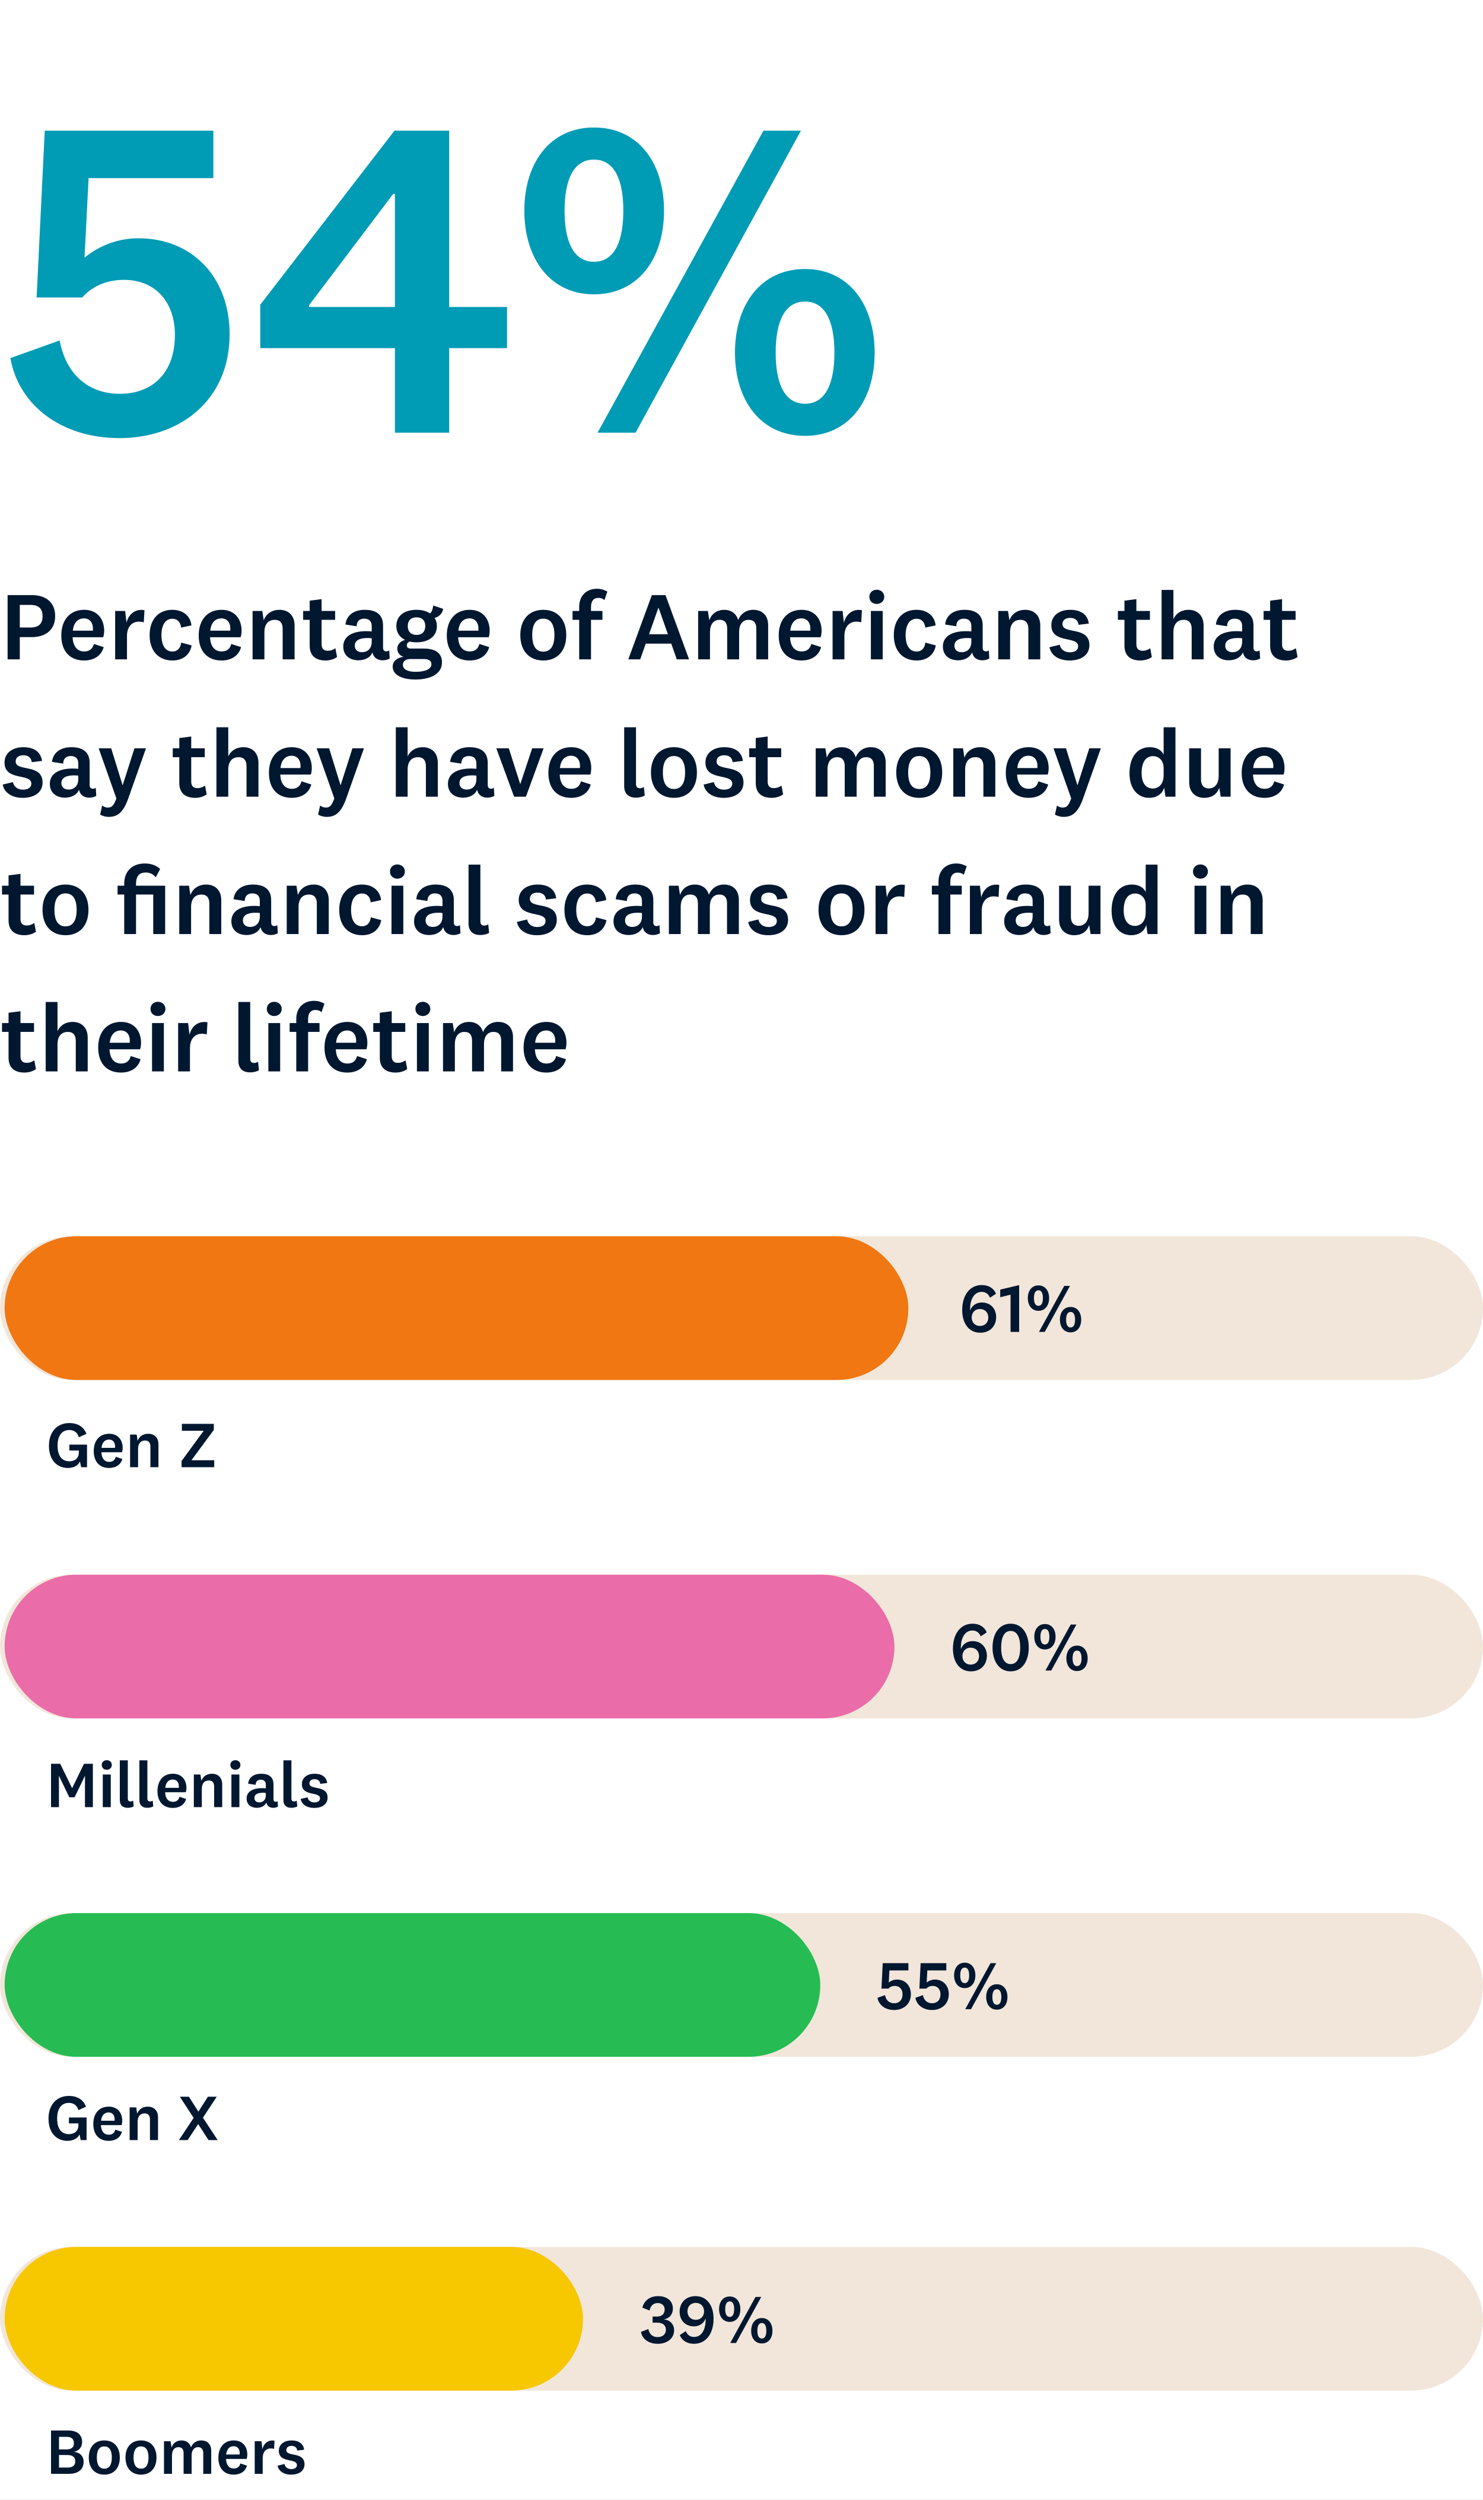 <svg width="216" height="364" viewBox="0 0 216 364" fill="none" xmlns="http://www.w3.org/2000/svg">
<rect x="0" y="0" width="216" height="364" fill="#333333" stroke="none"/>
<g clip-path="url(#clip0_1029_88)">
<rect width="216" height="364" fill="white"/>
<path d="M4.62 92.766H2.884V96H1.106V86.648H4.62C6.818 86.648 8.036 87.81 8.036 89.714C8.036 91.604 6.762 92.766 4.62 92.766ZM6.202 89.714C6.202 88.72 5.74 88.076 4.424 88.076H2.884V91.366H4.424C5.74 91.366 6.202 90.722 6.202 89.714ZM12.259 94.852C12.973 94.852 13.477 94.53 13.674 93.76L15.101 94.222C14.723 95.594 13.547 96.168 12.245 96.168C10.216 96.168 8.928 94.852 8.928 92.528C8.928 90.232 10.216 88.79 12.259 88.79C14.178 88.79 15.171 90.134 15.171 91.842C15.171 92.206 15.101 92.584 15.031 92.78H10.579C10.621 94.082 11.238 94.852 12.259 94.852ZM10.607 91.828H13.52C13.534 91.716 13.534 91.576 13.534 91.478C13.534 90.694 13.085 90.036 12.232 90.036C11.307 90.036 10.72 90.708 10.607 91.828ZM21.042 88.846L20.944 90.61C20.776 90.554 20.482 90.512 20.23 90.512C19.25 90.512 18.494 91.226 18.494 92.598V96H16.772V88.958H18.228L18.424 90.666C18.718 89.434 19.712 88.594 21.042 88.846ZM21.793 92.486C21.793 90.176 23.095 88.79 25.097 88.79C26.693 88.79 27.743 89.7 27.883 91.058L26.371 91.38C26.315 90.666 25.895 90.092 25.111 90.092C24.047 90.092 23.515 91.058 23.515 92.486C23.515 93.928 24.047 94.866 25.125 94.866C25.853 94.866 26.315 94.334 26.385 93.564L27.911 93.97C27.673 95.342 26.623 96.168 25.125 96.168C23.095 96.168 21.793 94.782 21.793 92.486ZM32.275 94.852C32.989 94.852 33.493 94.53 33.689 93.76L35.117 94.222C34.739 95.594 33.563 96.168 32.261 96.168C30.231 96.168 28.943 94.852 28.943 92.528C28.943 90.232 30.231 88.79 32.275 88.79C34.193 88.79 35.187 90.134 35.187 91.842C35.187 92.206 35.117 92.584 35.047 92.78H30.595C30.637 94.082 31.253 94.852 32.275 94.852ZM30.623 91.828H33.535C33.549 91.716 33.549 91.576 33.549 91.478C33.549 90.694 33.101 90.036 32.247 90.036C31.323 90.036 30.735 90.708 30.623 91.828ZM38.202 88.958L38.412 90.316C38.776 89.336 39.63 88.79 40.708 88.79C41.996 88.79 42.906 89.602 42.906 91.072V96H41.17V91.548C41.17 90.764 40.82 90.246 40.022 90.246C39.196 90.246 38.51 90.75 38.51 92.052V96H36.788V88.958H38.202ZM48.857 94.39L49.095 95.664C48.647 95.986 48.031 96.168 47.415 96.168C46.015 96.168 45.105 95.496 45.105 94.012V90.246H44.153V88.958H45.105V87.46L46.841 87.236V88.958H48.815V90.246H46.841V93.802C46.841 94.474 47.191 94.754 47.737 94.754C48.157 94.754 48.465 94.642 48.857 94.39ZM55.792 91.058V94.292C55.792 94.698 55.989 94.838 56.282 94.838C56.437 94.838 56.59 94.782 56.688 94.698L56.758 95.874C56.507 96.042 56.114 96.14 55.751 96.14C55.163 96.14 54.715 95.916 54.449 95.51C54.364 95.356 54.294 95.188 54.239 94.992C53.959 95.734 53.118 96.14 52.209 96.14C50.92 96.14 49.996 95.412 49.996 94.138C49.996 92.738 51.172 91.898 53.37 91.898C53.581 91.898 53.889 91.912 54.141 91.94V91.156C54.141 90.484 53.776 90.078 53.048 90.078C52.321 90.078 51.956 90.498 51.943 91.184L50.319 90.932C50.459 89.574 51.565 88.79 53.133 88.79C54.883 88.79 55.792 89.574 55.792 91.058ZM54.141 93.424V92.934C53.986 92.92 53.776 92.892 53.566 92.892C52.334 92.892 51.676 93.256 51.676 94.026C51.676 94.586 52.069 94.964 52.74 94.964C53.441 94.964 54.141 94.53 54.141 93.424ZM59.391 91.156C59.391 91.982 59.881 92.444 60.665 92.444C61.449 92.444 61.939 91.996 61.939 91.156C61.939 90.316 61.449 89.882 60.665 89.882C59.881 89.882 59.391 90.33 59.391 91.156ZM64.375 96.434C64.375 98.296 62.401 98.94 60.497 98.94C58.845 98.94 57.193 98.422 57.193 97.05C57.193 96.28 57.837 95.762 58.761 95.622C58.215 95.454 57.865 95.02 57.865 94.446C57.865 93.788 58.369 93.34 58.999 93.172C58.215 92.794 57.725 92.094 57.725 91.156C57.725 89.644 58.901 88.79 60.665 88.79C61.449 88.79 62.121 88.972 62.639 89.308C62.933 89.07 63.045 88.608 63.101 88.16L64.543 88.65C64.445 89.336 63.913 89.826 63.297 89.966C63.521 90.302 63.633 90.708 63.633 91.156C63.633 92.696 62.387 93.522 60.665 93.522C60.315 93.522 59.979 93.48 59.671 93.41C59.391 93.536 59.251 93.718 59.251 93.984C59.251 94.292 59.489 94.432 59.853 94.432H61.771C63.493 94.432 64.375 95.16 64.375 96.434ZM58.677 96.798C58.677 97.512 59.489 97.82 60.525 97.82C61.841 97.82 62.835 97.47 62.835 96.7C62.835 96.224 62.471 95.958 61.729 95.958H59.727C59.111 95.958 58.677 96.266 58.677 96.798ZM68.41 94.852C69.124 94.852 69.628 94.53 69.824 93.76L71.252 94.222C70.874 95.594 69.698 96.168 68.396 96.168C66.366 96.168 65.078 94.852 65.078 92.528C65.078 90.232 66.366 88.79 68.41 88.79C70.328 88.79 71.322 90.134 71.322 91.842C71.322 92.206 71.252 92.584 71.182 92.78H66.73C66.772 94.082 67.388 94.852 68.41 94.852ZM66.758 91.828H69.67C69.684 91.716 69.684 91.576 69.684 91.478C69.684 90.694 69.236 90.036 68.382 90.036C67.458 90.036 66.87 90.708 66.758 91.828ZM82.475 92.472C82.475 94.838 81.131 96.168 79.129 96.168C77.141 96.168 75.783 94.838 75.783 92.472C75.783 90.12 77.141 88.79 79.129 88.79C81.131 88.79 82.475 90.12 82.475 92.472ZM80.753 92.472C80.753 90.918 80.207 90.078 79.129 90.078C78.051 90.078 77.519 90.918 77.519 92.472C77.519 94.04 78.051 94.88 79.129 94.88C80.207 94.88 80.753 94.04 80.753 92.472ZM84.359 90.246H83.393V88.958H84.359V88.356C84.359 86.746 85.409 85.724 86.935 85.724C87.551 85.724 88.027 85.892 88.461 86.13L88.041 87.376C87.775 87.152 87.537 87.054 87.145 87.054C86.445 87.054 86.081 87.544 86.081 88.37V88.958H87.747V90.246H86.081V96H84.359V90.246ZM95.895 88.496L94.537 92.346H97.281L95.923 88.496H95.895ZM98.569 96L97.771 93.718H94.047L93.249 96H91.513L94.943 86.648H96.931L100.361 96H98.569ZM107.512 90.274C107.89 89.35 108.702 88.79 109.71 88.79C110.97 88.79 111.88 89.546 111.88 91.016V96H110.158V91.534C110.158 90.75 109.85 90.246 109.024 90.246C108.296 90.246 107.652 90.75 107.652 92.038V96H105.916V91.534C105.916 90.75 105.608 90.246 104.796 90.246C104.054 90.246 103.41 90.764 103.41 92.052V96H101.688V88.958H103.102L103.312 90.316C103.634 89.336 104.474 88.79 105.468 88.79C106.476 88.79 107.246 89.322 107.512 90.274ZM116.754 94.852C117.468 94.852 117.972 94.53 118.168 93.76L119.596 94.222C119.218 95.594 118.042 96.168 116.74 96.168C114.71 96.168 113.422 94.852 113.422 92.528C113.422 90.232 114.71 88.79 116.754 88.79C118.672 88.79 119.666 90.134 119.666 91.842C119.666 92.206 119.596 92.584 119.526 92.78H115.074C115.116 94.082 115.732 94.852 116.754 94.852ZM115.102 91.828H118.014C118.028 91.716 118.028 91.576 118.028 91.478C118.028 90.694 117.58 90.036 116.726 90.036C115.802 90.036 115.214 90.708 115.102 91.828ZM125.536 88.846L125.438 90.61C125.27 90.554 124.976 90.512 124.724 90.512C123.744 90.512 122.988 91.226 122.988 92.598V96H121.266V88.958H122.722L122.918 90.666C123.212 89.434 124.206 88.594 125.536 88.846ZM128.791 86.9C128.791 87.53 128.287 87.936 127.699 87.936C127.111 87.936 126.621 87.53 126.621 86.9C126.621 86.27 127.111 85.864 127.699 85.864C128.287 85.864 128.791 86.27 128.791 86.9ZM126.845 88.958H128.567V96H126.845V88.958ZM130.183 92.486C130.183 90.176 131.485 88.79 133.487 88.79C135.083 88.79 136.133 89.7 136.273 91.058L134.761 91.38C134.705 90.666 134.285 90.092 133.501 90.092C132.437 90.092 131.905 91.058 131.905 92.486C131.905 93.928 132.437 94.866 133.515 94.866C134.243 94.866 134.705 94.334 134.775 93.564L136.301 93.97C136.063 95.342 135.013 96.168 133.515 96.168C131.485 96.168 130.183 94.782 130.183 92.486ZM143.128 91.058V94.292C143.128 94.698 143.324 94.838 143.618 94.838C143.772 94.838 143.926 94.782 144.024 94.698L144.094 95.874C143.842 96.042 143.45 96.14 143.086 96.14C142.498 96.14 142.05 95.916 141.784 95.51C141.7 95.356 141.63 95.188 141.574 94.992C141.294 95.734 140.454 96.14 139.544 96.14C138.256 96.14 137.332 95.412 137.332 94.138C137.332 92.738 138.508 91.898 140.706 91.898C140.916 91.898 141.224 91.912 141.476 91.94V91.156C141.476 90.484 141.112 90.078 140.384 90.078C139.656 90.078 139.292 90.498 139.278 91.184L137.654 90.932C137.794 89.574 138.9 88.79 140.468 88.79C142.218 88.79 143.128 89.574 143.128 91.058ZM141.476 93.424V92.934C141.322 92.92 141.112 92.892 140.902 92.892C139.67 92.892 139.012 93.256 139.012 94.026C139.012 94.586 139.404 94.964 140.076 94.964C140.776 94.964 141.476 94.53 141.476 93.424ZM146.811 88.958L147.021 90.316C147.385 89.336 148.239 88.79 149.317 88.79C150.605 88.79 151.515 89.602 151.515 91.072V96H149.779V91.548C149.779 90.764 149.429 90.246 148.631 90.246C147.805 90.246 147.119 90.75 147.119 92.052V96H145.397V88.958H146.811ZM152.861 94.236L154.359 93.872C154.457 94.53 155.045 94.978 155.801 94.978C156.543 94.978 157.033 94.684 157.033 94.096C157.033 92.542 153.127 93.774 153.127 91.03C153.127 89.602 154.331 88.79 155.857 88.79C157.467 88.79 158.419 89.504 158.587 90.792L157.089 90.974C157.033 90.372 156.627 89.966 155.871 89.966C155.171 89.966 154.751 90.302 154.751 90.876C154.751 92.416 158.671 91.114 158.671 93.942C158.671 95.384 157.453 96.168 155.787 96.168C154.289 96.168 153.113 95.496 152.861 94.236ZM167.529 94.39L167.767 95.664C167.319 95.986 166.703 96.168 166.087 96.168C164.687 96.168 163.777 95.496 163.777 94.012V90.246H162.825V88.958H163.777V87.46L165.513 87.236V88.958H167.487V90.246H165.513V93.802C165.513 94.474 165.863 94.754 166.409 94.754C166.829 94.754 167.137 94.642 167.529 94.39ZM170.908 85.892V90.134C171.314 89.252 172.126 88.79 173.106 88.79C174.394 88.79 175.304 89.602 175.304 91.072V96H173.568V91.548C173.568 90.764 173.218 90.246 172.42 90.246C171.594 90.246 170.908 90.75 170.908 92.052V96H169.186V85.892H170.908ZM182.572 91.058V94.292C182.572 94.698 182.768 94.838 183.062 94.838C183.216 94.838 183.37 94.782 183.468 94.698L183.538 95.874C183.286 96.042 182.894 96.14 182.53 96.14C181.942 96.14 181.494 95.916 181.228 95.51C181.144 95.356 181.074 95.188 181.018 94.992C180.738 95.734 179.898 96.14 178.988 96.14C177.7 96.14 176.776 95.412 176.776 94.138C176.776 92.738 177.952 91.898 180.15 91.898C180.36 91.898 180.668 91.912 180.92 91.94V91.156C180.92 90.484 180.556 90.078 179.828 90.078C179.1 90.078 178.736 90.498 178.722 91.184L177.098 90.932C177.238 89.574 178.344 88.79 179.912 88.79C181.662 88.79 182.572 89.574 182.572 91.058ZM180.92 93.424V92.934C180.766 92.92 180.556 92.892 180.346 92.892C179.114 92.892 178.456 93.256 178.456 94.026C178.456 94.586 178.848 94.964 179.52 94.964C180.22 94.964 180.92 94.53 180.92 93.424ZM188.748 94.39L188.986 95.664C188.538 95.986 187.922 96.168 187.306 96.168C185.906 96.168 184.996 95.496 184.996 94.012V90.246H184.044V88.958H184.996V87.46L186.732 87.236V88.958H188.706V90.246H186.732V93.802C186.732 94.474 187.082 94.754 187.628 94.754C188.048 94.754 188.356 94.642 188.748 94.39ZM0.392 114.236L1.89 113.872C1.988 114.53 2.576 114.978 3.332 114.978C4.074 114.978 4.564 114.684 4.564 114.096C4.564 112.542 0.658 113.774 0.658 111.03C0.658 109.602 1.862 108.79 3.388 108.79C4.998 108.79 5.95 109.504 6.118 110.792L4.62 110.974C4.564 110.372 4.158 109.966 3.402 109.966C2.702 109.966 2.282 110.302 2.282 110.876C2.282 112.416 6.202 111.114 6.202 113.942C6.202 115.384 4.984 116.168 3.318 116.168C1.82 116.168 0.644 115.496 0.392 114.236ZM13.054 111.058V114.292C13.054 114.698 13.25 114.838 13.544 114.838C13.698 114.838 13.852 114.782 13.95 114.698L14.02 115.874C13.768 116.042 13.376 116.14 13.012 116.14C12.424 116.14 11.976 115.916 11.71 115.51C11.626 115.356 11.556 115.188 11.5 114.992C11.22 115.734 10.38 116.14 9.47 116.14C8.182 116.14 7.258 115.412 7.258 114.138C7.258 112.738 8.434 111.898 10.632 111.898C10.842 111.898 11.15 111.912 11.402 111.94V111.156C11.402 110.484 11.038 110.078 10.31 110.078C9.582 110.078 9.218 110.498 9.204 111.184L7.58 110.932C7.72 109.574 8.826 108.79 10.394 108.79C12.144 108.79 13.054 109.574 13.054 111.058ZM11.402 113.424V112.934C11.248 112.92 11.038 112.892 10.828 112.892C9.596 112.892 8.938 113.256 8.938 114.026C8.938 114.586 9.33 114.964 10.002 114.964C10.702 114.964 11.402 114.53 11.402 113.424ZM17.875 114.306L19.583 108.958H21.263L18.673 116.28C17.959 118.268 17.133 118.94 15.845 118.94C15.341 118.94 14.879 118.786 14.585 118.604L14.879 117.288C15.159 117.484 15.383 117.582 15.705 117.582C16.293 117.582 16.573 117.302 16.951 116.252L14.375 108.958H16.195L17.847 114.306H17.875ZM29.867 114.39L30.105 115.664C29.657 115.986 29.041 116.168 28.425 116.168C27.025 116.168 26.115 115.496 26.115 114.012V110.246H25.163V108.958H26.115V107.46L27.851 107.236V108.958H29.825V110.246H27.851V113.802C27.851 114.474 28.201 114.754 28.747 114.754C29.167 114.754 29.475 114.642 29.867 114.39ZM33.246 105.892V110.134C33.652 109.252 34.464 108.79 35.444 108.79C36.732 108.79 37.642 109.602 37.642 111.072V116H35.906V111.548C35.906 110.764 35.556 110.246 34.758 110.246C33.932 110.246 33.246 110.75 33.246 112.052V116H31.524V105.892H33.246ZM42.502 114.852C43.216 114.852 43.72 114.53 43.916 113.76L45.344 114.222C44.966 115.594 43.79 116.168 42.488 116.168C40.458 116.168 39.17 114.852 39.17 112.528C39.17 110.232 40.458 108.79 42.502 108.79C44.42 108.79 45.414 110.134 45.414 111.842C45.414 112.206 45.344 112.584 45.274 112.78H40.822C40.864 114.082 41.48 114.852 42.502 114.852ZM40.85 111.828H43.762C43.776 111.716 43.776 111.576 43.776 111.478C43.776 110.694 43.328 110.036 42.474 110.036C41.55 110.036 40.962 110.708 40.85 111.828ZM49.621 114.306L51.33 108.958H53.01L50.419 116.28C49.706 118.268 48.88 118.94 47.592 118.94C47.087 118.94 46.626 118.786 46.331 118.604L46.626 117.288C46.906 117.484 47.13 117.582 47.452 117.582C48.039 117.582 48.319 117.302 48.697 116.252L46.121 108.958H47.941L49.593 114.306H49.621ZM59.373 105.892V110.134C59.779 109.252 60.591 108.79 61.571 108.79C62.859 108.79 63.769 109.602 63.769 111.072V116H62.033V111.548C62.033 110.764 61.683 110.246 60.885 110.246C60.059 110.246 59.373 110.75 59.373 112.052V116H57.651V105.892H59.373ZM71.037 111.058V114.292C71.037 114.698 71.233 114.838 71.527 114.838C71.681 114.838 71.835 114.782 71.933 114.698L72.003 115.874C71.751 116.042 71.359 116.14 70.995 116.14C70.407 116.14 69.959 115.916 69.693 115.51C69.609 115.356 69.539 115.188 69.483 114.992C69.203 115.734 68.363 116.14 67.453 116.14C66.165 116.14 65.241 115.412 65.241 114.138C65.241 112.738 66.417 111.898 68.615 111.898C68.825 111.898 69.133 111.912 69.385 111.94V111.156C69.385 110.484 69.021 110.078 68.293 110.078C67.565 110.078 67.201 110.498 67.187 111.184L65.563 110.932C65.703 109.574 66.809 108.79 68.377 108.79C70.127 108.79 71.037 109.574 71.037 111.058ZM69.385 113.424V112.934C69.231 112.92 69.021 112.892 68.811 112.892C67.579 112.892 66.921 113.256 66.921 114.026C66.921 114.586 67.313 114.964 67.985 114.964C68.685 114.964 69.385 114.53 69.385 113.424ZM75.761 114.138H75.789L77.511 108.958H79.177L76.601 116H74.879L72.289 108.958H74.109L75.761 114.138ZM83.203 114.852C83.917 114.852 84.421 114.53 84.617 113.76L86.045 114.222C85.667 115.594 84.491 116.168 83.189 116.168C81.159 116.168 79.871 114.852 79.871 112.528C79.871 110.232 81.159 108.79 83.203 108.79C85.121 108.79 86.115 110.134 86.115 111.842C86.115 112.206 86.045 112.584 85.975 112.78H81.523C81.565 114.082 82.181 114.852 83.203 114.852ZM81.551 111.828H84.463C84.477 111.716 84.477 111.576 84.477 111.478C84.477 110.694 84.029 110.036 83.175 110.036C82.251 110.036 81.663 110.708 81.551 111.828ZM93.782 114.586L93.908 115.832C93.6 116.014 93.124 116.14 92.62 116.14C91.682 116.14 90.912 115.692 90.912 114.46V105.892H92.634V114.138C92.634 114.572 92.83 114.768 93.208 114.768C93.404 114.768 93.586 114.712 93.782 114.586ZM101.506 112.472C101.506 114.838 100.162 116.168 98.16 116.168C96.172 116.168 94.814 114.838 94.814 112.472C94.814 110.12 96.172 108.79 98.16 108.79C100.162 108.79 101.506 110.12 101.506 112.472ZM99.784 112.472C99.784 110.918 99.238 110.078 98.16 110.078C97.082 110.078 96.55 110.918 96.55 112.472C96.55 114.04 97.082 114.88 98.16 114.88C99.238 114.88 99.784 114.04 99.784 112.472ZM102.48 114.236L103.978 113.872C104.076 114.53 104.664 114.978 105.42 114.978C106.162 114.978 106.652 114.684 106.652 114.096C106.652 112.542 102.746 113.774 102.746 111.03C102.746 109.602 103.95 108.79 105.476 108.79C107.086 108.79 108.038 109.504 108.206 110.792L106.708 110.974C106.652 110.372 106.246 109.966 105.49 109.966C104.79 109.966 104.37 110.302 104.37 110.876C104.37 112.416 108.29 111.114 108.29 113.942C108.29 115.384 107.072 116.168 105.406 116.168C103.908 116.168 102.732 115.496 102.48 114.236ZM113.826 114.39L114.064 115.664C113.616 115.986 113 116.168 112.384 116.168C110.984 116.168 110.074 115.496 110.074 114.012V110.246H109.122V108.958H110.074V107.46L111.81 107.236V108.958H113.784V110.246H111.81V113.802C111.81 114.474 112.16 114.754 112.706 114.754C113.126 114.754 113.434 114.642 113.826 114.39ZM124.63 110.274C125.008 109.35 125.82 108.79 126.828 108.79C128.088 108.79 128.998 109.546 128.998 111.016V116H127.276V111.534C127.276 110.75 126.968 110.246 126.142 110.246C125.414 110.246 124.77 110.75 124.77 112.038V116H123.034V111.534C123.034 110.75 122.726 110.246 121.914 110.246C121.172 110.246 120.528 110.764 120.528 112.052V116H118.806V108.958H120.22L120.43 110.316C120.752 109.336 121.592 108.79 122.586 108.79C123.594 108.79 124.364 109.322 124.63 110.274ZM137.231 112.472C137.231 114.838 135.887 116.168 133.885 116.168C131.897 116.168 130.539 114.838 130.539 112.472C130.539 110.12 131.897 108.79 133.885 108.79C135.887 108.79 137.231 110.12 137.231 112.472ZM135.509 112.472C135.509 110.918 134.963 110.078 133.885 110.078C132.807 110.078 132.275 110.918 132.275 112.472C132.275 114.04 132.807 114.88 133.885 114.88C134.963 114.88 135.509 114.04 135.509 112.472ZM140.263 108.958L140.473 110.316C140.837 109.336 141.691 108.79 142.769 108.79C144.057 108.79 144.967 109.602 144.967 111.072V116H143.231V111.548C143.231 110.764 142.881 110.246 142.083 110.246C141.257 110.246 140.571 110.75 140.571 112.052V116H138.849V108.958H140.263ZM149.826 114.852C150.54 114.852 151.044 114.53 151.24 113.76L152.668 114.222C152.29 115.594 151.114 116.168 149.812 116.168C147.782 116.168 146.494 114.852 146.494 112.528C146.494 110.232 147.782 108.79 149.826 108.79C151.744 108.79 152.738 110.134 152.738 111.842C152.738 112.206 152.668 112.584 152.598 112.78H148.146C148.188 114.082 148.804 114.852 149.826 114.852ZM148.174 111.828H151.086C151.1 111.716 151.1 111.576 151.1 111.478C151.1 110.694 150.652 110.036 149.798 110.036C148.874 110.036 148.286 110.708 148.174 111.828ZM156.946 114.306L158.654 108.958H160.334L157.744 116.28C157.03 118.268 156.204 118.94 154.916 118.94C154.412 118.94 153.95 118.786 153.656 118.604L153.95 117.288C154.23 117.484 154.454 117.582 154.776 117.582C155.364 117.582 155.644 117.302 156.022 116.252L153.446 108.958H155.266L156.918 114.306H156.946ZM169.483 112.878V111.814C169.483 110.596 168.657 110.092 167.943 110.092C166.963 110.092 166.277 110.862 166.277 112.556C166.277 114.026 166.907 114.81 167.915 114.81C168.699 114.81 169.483 114.236 169.483 112.878ZM169.749 116L169.567 114.684C169.245 115.706 168.363 116.168 167.369 116.168C165.801 116.168 164.513 114.936 164.513 112.612C164.513 110.176 165.689 108.79 167.481 108.79C168.545 108.79 169.231 109.294 169.483 109.882V105.892H171.205V116H169.749ZM177.796 116L177.586 114.684C177.264 115.678 176.466 116.168 175.388 116.168C174.226 116.168 173.204 115.44 173.204 113.9V108.958H174.926V113.508C174.926 114.32 175.332 114.796 176.06 114.796C176.858 114.796 177.502 114.236 177.502 112.934V108.958H179.238V116H177.796ZM184.183 114.852C184.897 114.852 185.401 114.53 185.597 113.76L187.025 114.222C186.647 115.594 185.471 116.168 184.169 116.168C182.139 116.168 180.851 114.852 180.851 112.528C180.851 110.232 182.139 108.79 184.183 108.79C186.101 108.79 187.095 110.134 187.095 111.842C187.095 112.206 187.025 112.584 186.955 112.78H182.503C182.545 114.082 183.161 114.852 184.183 114.852ZM182.531 111.828H185.443C185.457 111.716 185.457 111.576 185.457 111.478C185.457 110.694 185.009 110.036 184.155 110.036C183.231 110.036 182.643 110.708 182.531 111.828ZM4.998 134.39L5.236 135.664C4.788 135.986 4.172 136.168 3.556 136.168C2.156 136.168 1.246 135.496 1.246 134.012V130.246H0.294V128.958H1.246V127.46L2.982 127.236V128.958H4.956V130.246H2.982V133.802C2.982 134.474 3.332 134.754 3.878 134.754C4.298 134.754 4.606 134.642 4.998 134.39ZM12.885 132.472C12.885 134.838 11.541 136.168 9.539 136.168C7.551 136.168 6.193 134.838 6.193 132.472C6.193 130.12 7.551 128.79 9.539 128.79C11.541 128.79 12.885 130.12 12.885 132.472ZM11.163 132.472C11.163 130.918 10.617 130.078 9.539 130.078C8.461 130.078 7.929 130.918 7.929 132.472C7.929 134.04 8.461 134.88 9.539 134.88C10.617 134.88 11.163 134.04 11.163 132.472ZM19.813 136H18.091V130.246H17.125V128.958H18.091V128.678C18.091 126.844 19.267 125.724 21.087 125.724C22.011 125.724 22.767 126.004 23.327 126.522L22.683 127.74C22.291 127.236 21.787 127.04 21.213 127.04C20.205 127.04 19.813 127.656 19.813 128.692V128.958H24.055V136H22.319V130.246H19.813V136ZM27.524 128.958L27.734 130.316C28.098 129.336 28.952 128.79 30.03 128.79C31.318 128.79 32.228 129.602 32.228 131.072V136H30.492V131.548C30.492 130.764 30.142 130.246 29.344 130.246C28.518 130.246 27.832 130.75 27.832 132.052V136H26.11V128.958H27.524ZM39.496 131.058V134.292C39.496 134.698 39.692 134.838 39.986 134.838C40.14 134.838 40.294 134.782 40.392 134.698L40.462 135.874C40.21 136.042 39.818 136.14 39.454 136.14C38.866 136.14 38.418 135.916 38.152 135.51C38.068 135.356 37.998 135.188 37.942 134.992C37.662 135.734 36.822 136.14 35.912 136.14C34.624 136.14 33.7 135.412 33.7 134.138C33.7 132.738 34.876 131.898 37.074 131.898C37.284 131.898 37.592 131.912 37.844 131.94V131.156C37.844 130.484 37.48 130.078 36.752 130.078C36.024 130.078 35.66 130.498 35.646 131.184L34.022 130.932C34.162 129.574 35.268 128.79 36.836 128.79C38.586 128.79 39.496 129.574 39.496 131.058ZM37.844 133.424V132.934C37.69 132.92 37.48 132.892 37.27 132.892C36.038 132.892 35.38 133.256 35.38 134.026C35.38 134.586 35.772 134.964 36.444 134.964C37.144 134.964 37.844 134.53 37.844 133.424ZM43.178 128.958L43.389 130.316C43.752 129.336 44.606 128.79 45.684 128.79C46.972 128.79 47.883 129.602 47.883 131.072V136H46.147V131.548C46.147 130.764 45.797 130.246 44.998 130.246C44.172 130.246 43.486 130.75 43.486 132.052V136H41.764V128.958H43.178ZM49.41 132.486C49.41 130.176 50.712 128.79 52.714 128.79C54.31 128.79 55.36 129.7 55.5 131.058L53.988 131.38C53.932 130.666 53.512 130.092 52.728 130.092C51.664 130.092 51.132 131.058 51.132 132.486C51.132 133.928 51.664 134.866 52.742 134.866C53.47 134.866 53.932 134.334 54.002 133.564L55.528 133.97C55.29 135.342 54.24 136.168 52.742 136.168C50.712 136.168 49.41 134.782 49.41 132.486ZM58.968 126.9C58.968 127.53 58.464 127.936 57.876 127.936C57.288 127.936 56.798 127.53 56.798 126.9C56.798 126.27 57.288 125.864 57.876 125.864C58.464 125.864 58.968 126.27 58.968 126.9ZM57.022 128.958H58.744V136H57.022V128.958ZM66.101 131.058V134.292C66.101 134.698 66.297 134.838 66.591 134.838C66.745 134.838 66.899 134.782 66.997 134.698L67.067 135.874C66.815 136.042 66.423 136.14 66.059 136.14C65.471 136.14 65.023 135.916 64.757 135.51C64.673 135.356 64.603 135.188 64.547 134.992C64.267 135.734 63.427 136.14 62.517 136.14C61.229 136.14 60.305 135.412 60.305 134.138C60.305 132.738 61.481 131.898 63.679 131.898C63.889 131.898 64.197 131.912 64.449 131.94V131.156C64.449 130.484 64.085 130.078 63.357 130.078C62.629 130.078 62.265 130.498 62.251 131.184L60.627 130.932C60.767 129.574 61.873 128.79 63.441 128.79C65.191 128.79 66.101 129.574 66.101 131.058ZM64.449 133.424V132.934C64.295 132.92 64.085 132.892 63.875 132.892C62.643 132.892 61.985 133.256 61.985 134.026C61.985 134.586 62.377 134.964 63.049 134.964C63.749 134.964 64.449 134.53 64.449 133.424ZM71.114 134.586L71.24 135.832C70.932 136.014 70.456 136.14 69.952 136.14C69.014 136.14 68.244 135.692 68.244 134.46V125.892H69.966V134.138C69.966 134.572 70.162 134.768 70.54 134.768C70.736 134.768 70.918 134.712 71.114 134.586ZM75.287 134.236L76.784 133.872C76.882 134.53 77.471 134.978 78.227 134.978C78.969 134.978 79.459 134.684 79.459 134.096C79.459 132.542 75.552 133.774 75.552 131.03C75.552 129.602 76.757 128.79 78.282 128.79C79.892 128.79 80.844 129.504 81.013 130.792L79.514 130.974C79.459 130.372 79.052 129.966 78.296 129.966C77.597 129.966 77.177 130.302 77.177 130.876C77.177 132.416 81.097 131.114 81.097 133.942C81.097 135.384 79.879 136.168 78.213 136.168C76.715 136.168 75.538 135.496 75.287 134.236ZM82.209 132.486C82.209 130.176 83.511 128.79 85.513 128.79C87.109 128.79 88.159 129.7 88.299 131.058L86.787 131.38C86.731 130.666 86.311 130.092 85.527 130.092C84.463 130.092 83.931 131.058 83.931 132.486C83.931 133.928 84.463 134.866 85.541 134.866C86.269 134.866 86.731 134.334 86.801 133.564L88.327 133.97C88.089 135.342 87.039 136.168 85.541 136.168C83.511 136.168 82.209 134.782 82.209 132.486ZM95.154 131.058V134.292C95.154 134.698 95.35 134.838 95.644 134.838C95.798 134.838 95.952 134.782 96.05 134.698L96.12 135.874C95.868 136.042 95.476 136.14 95.112 136.14C94.524 136.14 94.076 135.916 93.81 135.51C93.726 135.356 93.656 135.188 93.6 134.992C93.32 135.734 92.48 136.14 91.57 136.14C90.282 136.14 89.358 135.412 89.358 134.138C89.358 132.738 90.534 131.898 92.732 131.898C92.942 131.898 93.25 131.912 93.502 131.94V131.156C93.502 130.484 93.138 130.078 92.41 130.078C91.682 130.078 91.318 130.498 91.304 131.184L89.68 130.932C89.82 129.574 90.926 128.79 92.494 128.79C94.244 128.79 95.154 129.574 95.154 131.058ZM93.502 133.424V132.934C93.348 132.92 93.138 132.892 92.928 132.892C91.696 132.892 91.038 133.256 91.038 134.026C91.038 134.586 91.43 134.964 92.102 134.964C92.802 134.964 93.502 134.53 93.502 133.424ZM103.247 130.274C103.625 129.35 104.437 128.79 105.445 128.79C106.705 128.79 107.615 129.546 107.615 131.016V136H105.893V131.534C105.893 130.75 105.585 130.246 104.759 130.246C104.031 130.246 103.387 130.75 103.387 132.038V136H101.651V131.534C101.651 130.75 101.343 130.246 100.531 130.246C99.789 130.246 99.145 130.764 99.145 132.052V136H97.423V128.958H98.837L99.047 130.316C99.369 129.336 100.209 128.79 101.203 128.79C102.211 128.79 102.981 129.322 103.247 130.274ZM108.974 134.236L110.472 133.872C110.57 134.53 111.158 134.978 111.914 134.978C112.656 134.978 113.146 134.684 113.146 134.096C113.146 132.542 109.24 133.774 109.24 131.03C109.24 129.602 110.444 128.79 111.97 128.79C113.58 128.79 114.532 129.504 114.7 130.792L113.202 130.974C113.146 130.372 112.74 129.966 111.984 129.966C111.284 129.966 110.864 130.302 110.864 130.876C110.864 132.416 114.784 131.114 114.784 133.942C114.784 135.384 113.566 136.168 111.9 136.168C110.402 136.168 109.226 135.496 108.974 134.236ZM125.911 132.472C125.911 134.838 124.567 136.168 122.565 136.168C120.577 136.168 119.219 134.838 119.219 132.472C119.219 130.12 120.577 128.79 122.565 128.79C124.567 128.79 125.911 130.12 125.911 132.472ZM124.189 132.472C124.189 130.918 123.643 130.078 122.565 130.078C121.487 130.078 120.955 130.918 120.955 132.472C120.955 134.04 121.487 134.88 122.565 134.88C123.643 134.88 124.189 134.04 124.189 132.472ZM131.798 128.846L131.7 130.61C131.532 130.554 131.238 130.512 130.986 130.512C130.006 130.512 129.25 131.226 129.25 132.598V136H127.528V128.958H128.984L129.18 130.666C129.474 129.434 130.468 128.594 131.798 128.846ZM136.695 130.246H135.729V128.958H136.695V128.356C136.695 126.746 137.745 125.724 139.271 125.724C139.887 125.724 140.363 125.892 140.797 126.13L140.377 127.376C140.111 127.152 139.873 127.054 139.481 127.054C138.781 127.054 138.417 127.544 138.417 128.37V128.958H140.083V130.246H138.417V136H136.695V130.246ZM145.538 128.846L145.44 130.61C145.272 130.554 144.978 130.512 144.726 130.512C143.746 130.512 142.99 131.226 142.99 132.598V136H141.268V128.958H142.724L142.92 130.666C143.214 129.434 144.208 128.594 145.538 128.846ZM152.056 131.058V134.292C152.056 134.698 152.252 134.838 152.546 134.838C152.7 134.838 152.854 134.782 152.952 134.698L153.022 135.874C152.77 136.042 152.378 136.14 152.014 136.14C151.426 136.14 150.978 135.916 150.712 135.51C150.628 135.356 150.558 135.188 150.502 134.992C150.222 135.734 149.382 136.14 148.472 136.14C147.184 136.14 146.26 135.412 146.26 134.138C146.26 132.738 147.436 131.898 149.634 131.898C149.844 131.898 150.152 131.912 150.404 131.94V131.156C150.404 130.484 150.04 130.078 149.312 130.078C148.584 130.078 148.22 130.498 148.206 131.184L146.582 130.932C146.722 129.574 147.828 128.79 149.396 128.79C151.146 128.79 152.056 129.574 152.056 131.058ZM150.404 133.424V132.934C150.25 132.92 150.04 132.892 149.83 132.892C148.598 132.892 147.94 133.256 147.94 134.026C147.94 134.586 148.332 134.964 149.004 134.964C149.704 134.964 150.404 134.53 150.404 133.424ZM158.847 136L158.637 134.684C158.315 135.678 157.517 136.168 156.439 136.168C155.277 136.168 154.255 135.44 154.255 133.9V128.958H155.977V133.508C155.977 134.32 156.383 134.796 157.111 134.796C157.909 134.796 158.553 134.236 158.553 132.934V128.958H160.289V136H158.847ZM166.872 132.878V131.814C166.872 130.596 166.046 130.092 165.332 130.092C164.352 130.092 163.666 130.862 163.666 132.556C163.666 134.026 164.296 134.81 165.304 134.81C166.088 134.81 166.872 134.236 166.872 132.878ZM167.138 136L166.956 134.684C166.634 135.706 165.752 136.168 164.758 136.168C163.19 136.168 161.902 134.936 161.902 132.612C161.902 130.176 163.078 128.79 164.87 128.79C165.934 128.79 166.62 129.294 166.872 129.882V125.892H168.594V136H167.138ZM175.931 126.9C175.931 127.53 175.427 127.936 174.839 127.936C174.251 127.936 173.761 127.53 173.761 126.9C173.761 126.27 174.251 125.864 174.839 125.864C175.427 125.864 175.931 126.27 175.931 126.9ZM173.985 128.958H175.707V136H173.985V128.958ZM179.2 128.958L179.41 130.316C179.774 129.336 180.628 128.79 181.706 128.79C182.994 128.79 183.904 129.602 183.904 131.072V136H182.168V131.548C182.168 130.764 181.818 130.246 181.02 130.246C180.194 130.246 179.508 130.75 179.508 132.052V136H177.786V128.958H179.2ZM4.998 154.39L5.236 155.664C4.788 155.986 4.172 156.168 3.556 156.168C2.156 156.168 1.246 155.496 1.246 154.012V150.246H0.294V148.958H1.246V147.46L2.982 147.236V148.958H4.956V150.246H2.982V153.802C2.982 154.474 3.332 154.754 3.878 154.754C4.298 154.754 4.606 154.642 4.998 154.39ZM8.377 145.892V150.134C8.783 149.252 9.595 148.79 10.575 148.79C11.863 148.79 12.773 149.602 12.773 151.072V156H11.037V151.548C11.037 150.764 10.687 150.246 9.889 150.246C9.063 150.246 8.377 150.75 8.377 152.052V156H6.655V145.892H8.377ZM17.633 154.852C18.347 154.852 18.851 154.53 19.047 153.76L20.475 154.222C20.097 155.594 18.921 156.168 17.619 156.168C15.589 156.168 14.301 154.852 14.301 152.528C14.301 150.232 15.589 148.79 17.633 148.79C19.551 148.79 20.545 150.134 20.545 151.842C20.545 152.206 20.475 152.584 20.405 152.78H15.953C15.995 154.082 16.611 154.852 17.633 154.852ZM15.981 151.828H18.893C18.907 151.716 18.907 151.576 18.907 151.478C18.907 150.694 18.459 150.036 17.605 150.036C16.681 150.036 16.093 150.708 15.981 151.828ZM24.091 146.9C24.091 147.53 23.587 147.936 22.999 147.936C22.411 147.936 21.921 147.53 21.921 146.9C21.921 146.27 22.411 145.864 22.999 145.864C23.587 145.864 24.091 146.27 24.091 146.9ZM22.145 148.958H23.867V156H22.145V148.958ZM30.216 148.846L30.118 150.61C29.95 150.554 29.656 150.512 29.404 150.512C28.424 150.512 27.668 151.226 27.668 152.598V156H25.946V148.958H27.402L27.598 150.666C27.892 149.434 28.886 148.594 30.216 148.846ZM37.59 154.586L37.717 155.832C37.408 156.014 36.932 156.14 36.428 156.14C35.49 156.14 34.721 155.692 34.721 154.46V145.892H36.443V154.138C36.443 154.572 36.639 154.768 37.017 154.768C37.212 154.768 37.395 154.712 37.59 154.586ZM41.031 146.9C41.031 147.53 40.527 147.936 39.939 147.936C39.351 147.936 38.861 147.53 38.861 146.9C38.861 146.27 39.351 145.864 39.939 145.864C40.527 145.864 41.031 146.27 41.031 146.9ZM39.085 148.958H40.807V156H39.085V148.958ZM43.152 150.246H42.186V148.958H43.152V148.356C43.152 146.746 44.202 145.724 45.728 145.724C46.344 145.724 46.82 145.892 47.254 146.13L46.834 147.376C46.568 147.152 46.33 147.054 45.938 147.054C45.238 147.054 44.874 147.544 44.874 148.37V148.958H46.54V150.246H44.874V156H43.152V150.246ZM50.596 154.852C51.309 154.852 51.813 154.53 52.01 153.76L53.438 154.222C53.059 155.594 51.883 156.168 50.581 156.168C48.551 156.168 47.264 154.852 47.264 152.528C47.264 150.232 48.551 148.79 50.596 148.79C52.514 148.79 53.508 150.134 53.508 151.842C53.508 152.206 53.438 152.584 53.367 152.78H48.916C48.958 154.082 49.574 154.852 50.596 154.852ZM48.944 151.828H51.855C51.87 151.716 51.87 151.576 51.87 151.478C51.87 150.694 51.422 150.036 50.568 150.036C49.644 150.036 49.056 150.708 48.944 151.828ZM59.07 154.39L59.308 155.664C58.86 155.986 58.244 156.168 57.628 156.168C56.228 156.168 55.318 155.496 55.318 154.012V150.246H54.366V148.958H55.318V147.46L57.054 147.236V148.958H59.028V150.246H57.054V153.802C57.054 154.474 57.404 154.754 57.95 154.754C58.37 154.754 58.678 154.642 59.07 154.39ZM62.673 146.9C62.673 147.53 62.169 147.936 61.581 147.936C60.993 147.936 60.503 147.53 60.503 146.9C60.503 146.27 60.993 145.864 61.581 145.864C62.169 145.864 62.673 146.27 62.673 146.9ZM60.727 148.958H62.449V156H60.727V148.958ZM70.352 150.274C70.73 149.35 71.542 148.79 72.55 148.79C73.81 148.79 74.72 149.546 74.72 151.016V156H72.998V151.534C72.998 150.75 72.69 150.246 71.864 150.246C71.136 150.246 70.492 150.75 70.492 152.038V156H68.756V151.534C68.756 150.75 68.448 150.246 67.636 150.246C66.894 150.246 66.25 150.764 66.25 152.052V156H64.528V148.958H65.942L66.152 150.316C66.474 149.336 67.314 148.79 68.308 148.79C69.316 148.79 70.086 149.322 70.352 150.274ZM79.594 154.852C80.308 154.852 80.811 154.53 81.007 153.76L82.436 154.222C82.058 155.594 80.882 156.168 79.579 156.168C77.549 156.168 76.261 154.852 76.261 152.528C76.261 150.232 77.549 148.79 79.594 148.79C81.511 148.79 82.505 150.134 82.505 151.842C82.505 152.206 82.436 152.584 82.365 152.78H77.913C77.956 154.082 78.572 154.852 79.594 154.852ZM77.942 151.828H80.853C80.868 151.716 80.868 151.576 80.868 151.478C80.868 150.694 80.419 150.036 79.566 150.036C78.641 150.036 78.053 150.708 77.942 151.828Z" fill="#001730"/>
<path d="M5.332 43.316L6.518 19.023H31.073V25.936H12.903L12.311 37.523C13.957 36.14 16.722 34.692 20.145 34.692C28.111 34.692 33.443 40.485 33.443 48.648C33.443 58.458 26.004 63.79 17.446 63.79C8.558 63.79 2.633 58.655 1.514 52.138L8.69 49.57C9.546 54.244 12.64 57.338 17.446 57.338C22.317 57.338 25.477 54.178 25.477 48.78C25.477 43.974 22.647 40.748 18.038 40.748C15.142 40.748 13.101 41.999 11.982 43.316H5.332ZM57.524 63V50.689H37.906V44.369L57.458 19.023H65.424V44.698H73.851V50.689H65.424V63H57.524ZM57.261 28.24L45.016 44.435V44.698H57.524V28.24H57.261ZM86.51 18.562C92.961 18.562 96.714 23.698 96.714 30.676C96.714 37.654 92.961 42.855 86.51 42.855C80.124 42.855 76.371 37.654 76.371 30.676C76.371 23.698 80.124 18.562 86.51 18.562ZM87.036 63L111.197 19.023H116.661L92.566 63H87.036ZM86.51 23.237C83.481 23.237 82.231 26.265 82.231 30.676C82.231 35.087 83.481 38.115 86.51 38.115C89.538 38.115 90.789 35.087 90.789 30.676C90.789 26.265 89.538 23.237 86.51 23.237ZM117.254 39.168C123.64 39.168 127.392 44.369 127.392 51.347C127.392 58.326 123.64 63.461 117.254 63.461C110.802 63.461 107.05 58.326 107.05 51.347C107.05 44.369 110.802 39.168 117.254 39.168ZM117.254 43.908C114.225 43.908 112.975 46.937 112.975 51.347C112.975 55.758 114.225 58.787 117.254 58.787C120.282 58.787 121.533 55.758 121.533 51.347C121.533 46.937 120.282 43.908 117.254 43.908Z" fill="#009BB5"/>
<rect y="180" width="216" height="20.925" rx="10.463" fill="#F2E6DA"/>
<rect x="0.675" y="180" width="131.625" height="20.925" rx="10.463" fill="#F07711"/>
<path d="M10.105 210.336H12.675V213.625H11.815L11.645 212.784C11.409 213.379 10.7 213.738 9.887 213.738C8.3 213.738 7.128 212.576 7.128 210.506C7.128 208.427 8.366 207.199 10.095 207.199C11.352 207.199 12.212 207.766 12.59 208.768L11.485 209.268C11.305 208.598 10.813 208.21 10.086 208.21C9.027 208.21 8.385 209.032 8.385 210.497C8.385 211.839 8.924 212.765 10.086 212.765C10.842 212.765 11.485 212.368 11.485 211.48V211.196H10.105V210.336ZM15.902 212.85C16.384 212.85 16.724 212.633 16.856 212.113L17.82 212.425C17.565 213.351 16.771 213.738 15.892 213.738C14.522 213.738 13.653 212.85 13.653 211.281C13.653 209.732 14.522 208.758 15.902 208.758C17.197 208.758 17.867 209.665 17.867 210.818C17.867 211.064 17.82 211.319 17.773 211.451H14.768C14.796 212.33 15.212 212.85 15.902 212.85ZM14.787 210.809H16.752C16.762 210.733 16.762 210.639 16.762 210.573C16.762 210.043 16.459 209.599 15.883 209.599C15.259 209.599 14.862 210.053 14.787 210.809ZM19.902 208.872L20.044 209.788C20.29 209.127 20.866 208.758 21.594 208.758C22.463 208.758 23.078 209.306 23.078 210.299V213.625H21.906V210.62C21.906 210.091 21.67 209.741 21.131 209.741C20.573 209.741 20.11 210.081 20.11 210.96V213.625H18.948V208.872H19.902ZM27.882 212.614H31.199V213.625H26.446V212.727L29.668 208.323H26.493V207.312H31.142V208.201L27.882 212.614Z" fill="#001730"/>
<path d="M145.07 188.369L144.188 188.951C143.987 188.409 143.546 188.098 142.984 188.098C141.901 188.098 141.299 189.161 141.299 190.575V190.746H141.33C141.57 190.094 142.212 189.643 142.994 189.643C144.308 189.643 145.09 190.575 145.09 191.779C145.09 193.082 144.188 194.045 142.774 194.045C141.841 194.045 141.169 193.634 140.738 192.982C140.337 192.39 140.146 191.608 140.146 190.746C140.146 188.6 141.239 187.105 142.994 187.105C144.007 187.105 144.729 187.567 145.07 188.369ZM143.947 191.829C143.947 191.077 143.436 190.595 142.724 190.595C142.042 190.595 141.53 191.077 141.53 191.829C141.53 192.581 142.042 193.062 142.724 193.062C143.436 193.062 143.947 192.581 143.947 191.829ZM148.442 193.925H147.188V188.509L145.684 188.88V187.767L148.442 187.115V193.925ZM151.248 187.156C152.231 187.156 152.803 187.938 152.803 189.001C152.803 190.064 152.231 190.856 151.248 190.856C150.275 190.856 149.704 190.064 149.704 189.001C149.704 187.938 150.275 187.156 151.248 187.156ZM151.328 193.925L155.009 187.226H155.841L152.171 193.925H151.328ZM151.248 187.868C150.787 187.868 150.596 188.329 150.596 189.001C150.596 189.673 150.787 190.134 151.248 190.134C151.709 190.134 151.9 189.673 151.9 189.001C151.9 188.329 151.709 187.868 151.248 187.868ZM155.931 190.295C156.904 190.295 157.476 191.087 157.476 192.15C157.476 193.213 156.904 193.995 155.931 193.995C154.949 193.995 154.377 193.213 154.377 192.15C154.377 191.087 154.949 190.295 155.931 190.295ZM155.931 191.017C155.47 191.017 155.28 191.478 155.28 192.15C155.28 192.822 155.47 193.283 155.931 193.283C156.393 193.283 156.583 192.822 156.583 192.15C156.583 191.478 156.393 191.017 155.931 191.017Z" fill="#001730"/>
<rect y="229.275" width="216" height="20.925" rx="10.463" fill="#F2E6DA"/>
<rect x="0.675" y="229.275" width="129.6" height="20.925" rx="10.463" fill="#EA6CA8"/>
<path d="M143.72 237.676L142.838 238.258C142.637 237.716 142.196 237.405 141.634 237.405C140.551 237.405 139.949 238.468 139.949 239.883V240.053H139.98C140.22 239.401 140.862 238.95 141.644 238.95C142.958 238.95 143.74 239.883 143.74 241.086C143.74 242.39 142.838 243.352 141.424 243.352C140.491 243.352 139.819 242.941 139.388 242.289C138.987 241.698 138.796 240.915 138.796 240.053C138.796 237.907 139.889 236.413 141.644 236.413C142.657 236.413 143.379 236.874 143.72 237.676ZM142.597 241.136C142.597 240.384 142.086 239.903 141.374 239.903C140.692 239.903 140.18 240.384 140.18 241.136C140.18 241.888 140.692 242.37 141.374 242.37C142.086 242.37 142.597 241.888 142.597 241.136ZM147.202 236.413C148.907 236.413 149.84 237.917 149.84 239.883C149.84 241.838 148.907 243.352 147.202 243.352C145.497 243.352 144.565 241.838 144.565 239.883C144.565 237.917 145.497 236.413 147.202 236.413ZM147.202 242.299C148.185 242.299 148.596 241.297 148.596 239.883C148.596 238.468 148.185 237.466 147.202 237.466C146.229 237.466 145.818 238.468 145.818 239.883C145.818 241.297 146.229 242.299 147.202 242.299ZM152.19 236.463C153.173 236.463 153.744 237.245 153.744 238.308C153.744 239.371 153.173 240.163 152.19 240.163C151.217 240.163 150.645 239.371 150.645 238.308C150.645 237.245 151.217 236.463 152.19 236.463ZM152.27 243.232L155.951 236.533H156.783L153.112 243.232H152.27ZM152.19 237.175C151.729 237.175 151.538 237.636 151.538 238.308C151.538 238.98 151.729 239.441 152.19 239.441C152.651 239.441 152.842 238.98 152.842 238.308C152.842 237.636 152.651 237.175 152.19 237.175ZM156.873 239.602C157.846 239.602 158.418 240.394 158.418 241.457C158.418 242.52 157.846 243.302 156.873 243.302C155.89 243.302 155.319 242.52 155.319 241.457C155.319 240.394 155.89 239.602 156.873 239.602ZM156.873 240.324C156.412 240.324 156.221 240.785 156.221 241.457C156.221 242.129 156.412 242.59 156.873 242.59C157.334 242.59 157.525 242.129 157.525 241.457C157.525 240.785 157.334 240.324 156.873 240.324Z" fill="#001730"/>
<path d="M12.365 258.58L10.863 261.689H10.097L8.595 258.58H8.576L8.585 259.78V263.125H7.432V256.812H8.774L10.494 260.347H10.513L12.233 256.812H13.528V263.125H12.375V259.78L12.384 258.58H12.365ZM16.285 256.982C16.285 257.408 15.944 257.682 15.547 257.682C15.15 257.682 14.82 257.408 14.82 256.982C14.82 256.557 15.15 256.283 15.547 256.283C15.944 256.283 16.285 256.557 16.285 256.982ZM14.971 258.372H16.133V263.125H14.971V258.372ZM19.389 262.171L19.474 263.012C19.266 263.134 18.945 263.22 18.604 263.22C17.971 263.22 17.451 262.917 17.451 262.085V256.302H18.614V261.868C18.614 262.161 18.746 262.293 19.001 262.293C19.134 262.293 19.256 262.256 19.389 262.171ZM22.24 262.171L22.325 263.012C22.117 263.134 21.796 263.22 21.456 263.22C20.823 263.22 20.303 262.917 20.303 262.085V256.302H21.465V261.868C21.465 262.161 21.598 262.293 21.853 262.293C21.985 262.293 22.108 262.256 22.24 262.171ZM25.186 262.35C25.668 262.35 26.008 262.133 26.141 261.613L27.105 261.925C26.849 262.851 26.056 263.238 25.177 263.238C23.806 263.238 22.937 262.35 22.937 260.781C22.937 259.232 23.806 258.258 25.186 258.258C26.481 258.258 27.152 259.165 27.152 260.318C27.152 260.564 27.105 260.819 27.057 260.952H24.052C24.081 261.83 24.496 262.35 25.186 262.35ZM24.071 260.309H26.037C26.046 260.233 26.046 260.139 26.046 260.073C26.046 259.543 25.744 259.099 25.167 259.099C24.544 259.099 24.147 259.553 24.071 260.309ZM29.187 258.372L29.328 259.288C29.574 258.627 30.151 258.258 30.878 258.258C31.748 258.258 32.362 258.806 32.362 259.799V263.125H31.19V260.12C31.19 259.591 30.954 259.241 30.415 259.241C29.858 259.241 29.395 259.581 29.395 260.46V263.125H28.232V258.372H29.187ZM35.018 256.982C35.018 257.408 34.678 257.682 34.281 257.682C33.884 257.682 33.554 257.408 33.554 256.982C33.554 256.557 33.884 256.283 34.281 256.283C34.678 256.283 35.018 256.557 35.018 256.982ZM33.705 258.372H34.867V263.125H33.705V258.372ZM39.833 259.789V261.972C39.833 262.246 39.965 262.341 40.164 262.341C40.268 262.341 40.372 262.303 40.438 262.246L40.485 263.04C40.315 263.153 40.05 263.22 39.805 263.22C39.408 263.22 39.105 263.068 38.926 262.794C38.869 262.69 38.822 262.577 38.784 262.445C38.595 262.945 38.028 263.22 37.414 263.22C36.544 263.22 35.921 262.728 35.921 261.868C35.921 260.923 36.715 260.356 38.198 260.356C38.34 260.356 38.548 260.366 38.718 260.384V259.855C38.718 259.402 38.472 259.128 37.981 259.128C37.489 259.128 37.244 259.411 37.234 259.874L36.138 259.704C36.233 258.787 36.979 258.258 38.038 258.258C39.219 258.258 39.833 258.787 39.833 259.789ZM38.718 261.386V261.055C38.614 261.046 38.472 261.027 38.33 261.027C37.499 261.027 37.055 261.273 37.055 261.793C37.055 262.171 37.319 262.426 37.773 262.426C38.245 262.426 38.718 262.133 38.718 261.386ZM43.217 262.171L43.302 263.012C43.094 263.134 42.773 263.22 42.432 263.22C41.799 263.22 41.279 262.917 41.279 262.085V256.302H42.442V261.868C42.442 262.161 42.574 262.293 42.829 262.293C42.962 262.293 43.084 262.256 43.217 262.171ZM43.791 261.934L44.802 261.689C44.868 262.133 45.265 262.435 45.775 262.435C46.276 262.435 46.607 262.237 46.607 261.84C46.607 260.791 43.97 261.622 43.97 259.77C43.97 258.806 44.783 258.258 45.813 258.258C46.9 258.258 47.542 258.74 47.656 259.61L46.645 259.732C46.607 259.326 46.333 259.052 45.822 259.052C45.35 259.052 45.066 259.279 45.066 259.666C45.066 260.706 47.712 259.827 47.712 261.736C47.712 262.709 46.89 263.238 45.766 263.238C44.755 263.238 43.961 262.785 43.791 261.934Z" fill="#001730"/>
<rect y="278.55" width="216" height="20.925" rx="10.463" fill="#F2E6DA"/>
<rect x="0.675" y="278.55" width="118.8" height="20.925" rx="10.463" fill="#26BC53"/>
<path d="M128.387 289.541L128.568 285.84H132.308V286.893H129.541L129.45 288.658C129.701 288.448 130.122 288.227 130.644 288.227C131.857 288.227 132.669 289.109 132.669 290.353C132.669 291.847 131.536 292.66 130.233 292.66C128.879 292.66 127.976 291.877 127.806 290.884L128.899 290.493C129.029 291.205 129.5 291.677 130.233 291.677C130.975 291.677 131.456 291.195 131.456 290.373C131.456 289.641 131.025 289.15 130.323 289.15C129.882 289.15 129.571 289.34 129.4 289.541H128.387ZM133.911 289.541L134.091 285.84H137.832V286.893H135.064L134.974 288.658C135.225 288.448 135.646 288.227 136.167 288.227C137.381 288.227 138.193 289.109 138.193 290.353C138.193 291.847 137.06 292.66 135.756 292.66C134.402 292.66 133.5 291.877 133.329 290.884L134.422 290.493C134.553 291.205 135.024 291.677 135.756 291.677C136.498 291.677 136.98 291.195 136.98 290.373C136.98 289.641 136.548 289.15 135.846 289.15C135.405 289.15 135.094 289.34 134.924 289.541H133.911ZM140.508 285.77C141.491 285.77 142.063 286.552 142.063 287.615C142.063 288.678 141.491 289.47 140.508 289.47C139.536 289.47 138.964 288.678 138.964 287.615C138.964 286.552 139.536 285.77 140.508 285.77ZM140.589 292.539L144.269 285.84H145.101L141.431 292.539H140.589ZM140.508 286.482C140.047 286.482 139.857 286.943 139.857 287.615C139.857 288.287 140.047 288.748 140.508 288.748C140.97 288.748 141.16 288.287 141.16 287.615C141.16 286.943 140.97 286.482 140.508 286.482ZM145.192 288.909C146.164 288.909 146.736 289.701 146.736 290.764C146.736 291.827 146.164 292.609 145.192 292.609C144.209 292.609 143.637 291.827 143.637 290.764C143.637 289.701 144.209 288.909 145.192 288.909ZM145.192 289.631C144.73 289.631 144.54 290.092 144.54 290.764C144.54 291.436 144.73 291.897 145.192 291.897C145.653 291.897 145.844 291.436 145.844 290.764C145.844 290.092 145.653 289.631 145.192 289.631Z" fill="#001730"/>
<path d="M10.04 308.308H12.611V311.596H11.751L11.581 310.755C11.345 311.351 10.636 311.71 9.823 311.71C8.236 311.71 7.064 310.547 7.064 308.478C7.064 306.399 8.302 305.17 10.031 305.17C11.288 305.17 12.148 305.737 12.526 306.739L11.42 307.24C11.241 306.569 10.749 306.181 10.022 306.181C8.963 306.181 8.321 307.004 8.321 308.468C8.321 309.81 8.859 310.736 10.022 310.736C10.778 310.736 11.42 310.339 11.42 309.451V309.168H10.04V308.308ZM15.838 310.821C16.32 310.821 16.66 310.604 16.792 310.084L17.756 310.396C17.501 311.322 16.707 311.71 15.828 311.71C14.458 311.71 13.589 310.821 13.589 309.253C13.589 307.703 14.458 306.73 15.838 306.73C17.132 306.73 17.803 307.637 17.803 308.79C17.803 309.035 17.756 309.291 17.709 309.423H14.704C14.732 310.302 15.148 310.821 15.838 310.821ZM14.723 308.78H16.688C16.698 308.705 16.698 308.61 16.698 308.544C16.698 308.015 16.395 307.571 15.819 307.571C15.195 307.571 14.798 308.024 14.723 308.78ZM19.838 306.843L19.98 307.76C20.226 307.098 20.802 306.73 21.53 306.73C22.399 306.73 23.014 307.278 23.014 308.27V311.596H21.842V308.591C21.842 308.062 21.605 307.712 21.067 307.712C20.509 307.712 20.046 308.053 20.046 308.931V311.596H18.884V306.843H19.838ZM30.369 311.596L28.876 309.291H28.848L27.336 311.596H26.06L28.205 308.364L26.192 305.284H27.515L28.886 307.448H28.905L30.284 305.284H31.57L29.557 308.336L31.702 311.596H30.369Z" fill="#001730"/>
<rect y="327.15" width="216" height="20.925" rx="10.463" fill="#F2E6DA"/>
<rect x="0.675" y="327.15" width="84.24" height="20.925" rx="10.463" fill="#F7C700"/>
<path d="M96.73 337.689V337.71C97.623 337.8 98.184 338.462 98.184 339.274C98.184 340.518 97.131 341.26 95.787 341.26C94.424 341.26 93.511 340.497 93.361 339.525L94.434 339.114C94.574 339.836 95.025 340.287 95.778 340.287C96.46 340.287 96.991 339.916 96.991 339.204C96.991 338.542 96.49 338.181 95.737 338.181H95.055V337.288H95.687C96.469 337.288 96.811 336.877 96.811 336.235C96.811 335.704 96.399 335.323 95.798 335.323C95.146 335.323 94.734 335.754 94.614 336.416L93.561 335.995C93.802 335.022 94.614 334.32 95.838 334.32C97.162 334.32 98.004 335.012 98.004 336.135C98.004 336.977 97.513 337.559 96.73 337.689ZM100.13 336.536C100.13 337.288 100.641 337.77 101.353 337.77C102.035 337.77 102.547 337.288 102.547 336.536C102.547 335.784 102.035 335.303 101.353 335.303C100.641 335.303 100.13 335.784 100.13 336.536ZM99.007 339.996L99.889 339.414C100.09 339.956 100.531 340.267 101.093 340.267C102.176 340.267 102.777 339.204 102.777 337.79V337.619H102.747C102.507 338.271 101.865 338.722 101.083 338.722C99.769 338.722 98.987 337.79 98.987 336.586C98.987 335.283 99.889 334.32 101.303 334.32C102.236 334.32 102.908 334.731 103.339 335.383C103.74 335.975 103.931 336.757 103.931 337.619C103.931 339.765 102.838 341.26 101.083 341.26C100.07 341.26 99.348 340.798 99.007 339.996ZM106.279 334.37C107.262 334.37 107.834 335.152 107.834 336.215C107.834 337.278 107.262 338.071 106.279 338.071C105.307 338.071 104.735 337.278 104.735 336.215C104.735 335.152 105.307 334.37 106.279 334.37ZM106.36 341.139L110.04 334.44H110.872L107.202 341.139H106.36ZM106.279 335.082C105.818 335.082 105.627 335.543 105.627 336.215C105.627 336.887 105.818 337.348 106.279 337.348C106.741 337.348 106.931 336.887 106.931 336.215C106.931 335.543 106.741 335.082 106.279 335.082ZM110.963 337.509C111.935 337.509 112.507 338.301 112.507 339.364C112.507 340.427 111.935 341.209 110.963 341.209C109.98 341.209 109.408 340.427 109.408 339.364C109.408 338.301 109.98 337.509 110.963 337.509ZM110.963 338.231C110.501 338.231 110.311 338.692 110.311 339.364C110.311 340.036 110.501 340.497 110.963 340.497C111.424 340.497 111.615 340.036 111.615 339.364C111.615 338.692 111.424 338.231 110.963 338.231Z" fill="#001730"/>
<path d="M10.815 356.974V356.993C11.638 357.097 12.176 357.598 12.176 358.448C12.176 359.488 11.486 360.196 10.012 360.196H7.432V353.884H9.955C11.212 353.884 11.959 354.479 11.959 355.547C11.959 356.341 11.467 356.851 10.815 356.974ZM8.595 354.81V356.634H9.719C10.381 356.634 10.768 356.341 10.768 355.736C10.768 355.112 10.39 354.81 9.729 354.81H8.595ZM8.595 357.456V359.28H9.842C10.589 359.28 10.967 358.958 10.967 358.372C10.967 357.777 10.579 357.456 9.842 357.456H8.595ZM17.45 357.815C17.45 359.412 16.543 360.31 15.192 360.31C13.85 360.31 12.933 359.412 12.933 357.815C12.933 356.227 13.85 355.33 15.192 355.33C16.543 355.33 17.45 356.227 17.45 357.815ZM16.288 357.815C16.288 356.766 15.919 356.199 15.192 356.199C14.464 356.199 14.105 356.766 14.105 357.815C14.105 358.873 14.464 359.44 15.192 359.44C15.919 359.44 16.288 358.873 16.288 357.815ZM22.794 357.815C22.794 359.412 21.887 360.31 20.535 360.31C19.193 360.31 18.277 359.412 18.277 357.815C18.277 356.227 19.193 355.33 20.535 355.33C21.887 355.33 22.794 356.227 22.794 357.815ZM21.631 357.815C21.631 356.766 21.263 356.199 20.535 356.199C19.808 356.199 19.448 356.766 19.448 357.815C19.448 358.873 19.808 359.44 20.535 359.44C21.263 359.44 21.631 358.873 21.631 357.815ZM27.817 356.331C28.072 355.708 28.62 355.33 29.3 355.33C30.151 355.33 30.765 355.84 30.765 356.832V360.196H29.603V357.182C29.603 356.653 29.395 356.312 28.837 356.312C28.346 356.312 27.911 356.653 27.911 357.522V360.196H26.74V357.182C26.74 356.653 26.532 356.312 25.984 356.312C25.483 356.312 25.048 356.662 25.048 357.531V360.196H23.886V355.443H24.84L24.982 356.36C25.199 355.698 25.766 355.33 26.437 355.33C27.118 355.33 27.637 355.689 27.817 356.331ZM34.055 359.421C34.537 359.421 34.877 359.204 35.009 358.684L35.973 358.996C35.718 359.922 34.924 360.31 34.045 360.31C32.675 360.31 31.806 359.421 31.806 357.853C31.806 356.303 32.675 355.33 34.055 355.33C35.349 355.33 36.02 356.237 36.02 357.39C36.02 357.635 35.973 357.89 35.926 358.023H32.921C32.949 358.902 33.365 359.421 34.055 359.421ZM32.94 357.38H34.905C34.915 357.305 34.915 357.21 34.915 357.144C34.915 356.615 34.612 356.171 34.036 356.171C33.412 356.171 33.015 356.624 32.94 357.38ZM39.983 355.367L39.917 356.558C39.804 356.52 39.605 356.492 39.435 356.492C38.774 356.492 38.263 356.974 38.263 357.9V360.196H37.101V355.443H38.084L38.216 356.596C38.414 355.764 39.085 355.197 39.983 355.367ZM40.431 359.006L41.443 358.76C41.509 359.204 41.906 359.506 42.416 359.506C42.917 359.506 43.248 359.308 43.248 358.911C43.248 357.862 40.611 358.694 40.611 356.842C40.611 355.878 41.424 355.33 42.454 355.33C43.541 355.33 44.183 355.811 44.297 356.681L43.285 356.804C43.248 356.397 42.974 356.123 42.463 356.123C41.991 356.123 41.707 356.35 41.707 356.738C41.707 357.777 44.353 356.898 44.353 358.807C44.353 359.78 43.531 360.31 42.407 360.31C41.395 360.31 40.602 359.856 40.431 359.006Z" fill="#001730"/>
</g>
<defs>
<clipPath id="clip0_1029_88">
<rect width="216" height="364" fill="white"/>
</clipPath>
</defs>
</svg>
